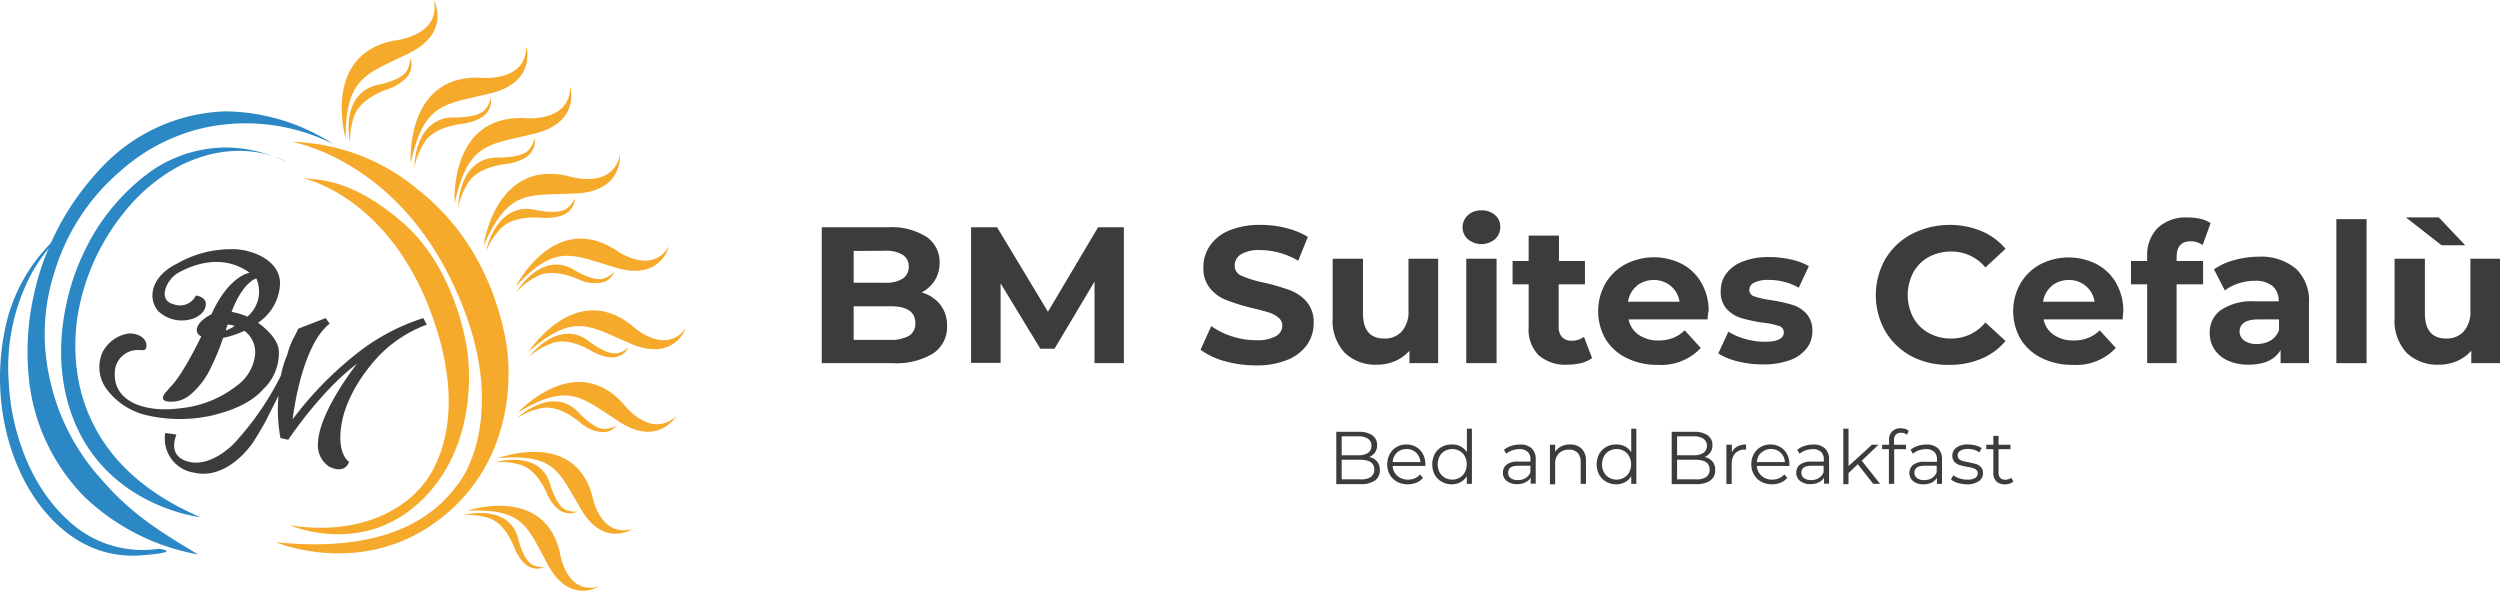 <svg xmlns="http://www.w3.org/2000/svg" viewBox="0 0 282.93 66.9"><defs><style>.cls-1{fill:#2b88c4;}.cls-2{fill:#f6aa2b;}.cls-3{fill:#3c3c3c;}</style></defs><g id="Livello_2" data-name="Livello 2"><g id="Livello_1-2" data-name="Livello 1"><path class="cls-1" d="M32.52,18.38s-5.08-3.19-12.22.4A20.3,20.3,0,0,0,14,24.1a25,25,0,0,0-5.27,12c-.94,7.09,1,16.87,13.94,22.43,0,0-10.12-1.11-14.15-10.58s.8-19,.8-19a23.75,23.75,0,0,1,7.82-9.61,15,15,0,0,1,8.58-2.65A15.87,15.87,0,0,1,32.52,18.38Z"/><path class="cls-1" d="M37.75,16.32a22.15,22.15,0,0,0-14.45-1.9,21.22,21.22,0,0,0-9.67,4.94A24.14,24.14,0,0,0,6.19,30.73a22.77,22.77,0,0,0-.68,11.58,24.74,24.74,0,0,0,5.91,11.88c3.06,3.51,5.56,5.32,11,8.56A25,25,0,0,1,9.53,56.2,22.27,22.27,0,0,1,3.28,42.93a29.68,29.68,0,0,1,.56-9.61,30.13,30.13,0,0,1,7.32-14A20.11,20.11,0,0,1,25.58,12.6,23,23,0,0,1,37.75,16.32Z"/><path class="cls-1" d="M7.52,25.94A19.29,19.29,0,0,0,.46,37.81c-1.5,8.07.88,15.24,4.11,19.44S11.8,63.17,16,62.85s2.52-.65,2.52-.65L18,62.1A12.29,12.29,0,0,1,7.59,58.78C2.66,54.2,1.17,47.27,1,43.36A22.67,22.67,0,0,1,3.63,30.84,21.08,21.08,0,0,1,7.52,25.94Z"/><path class="cls-2" d="M34.27,20.16S44.12,22.13,49,36s-1.8,19.6-1.8,19.6S42.75,61,32.82,59.45c0,0,8.43,3.72,15.15-3.08S52.85,39.5,52.85,39.5s-1.12-8.85-7.11-14.16S35.73,20.37,34.27,20.16Z"/><path class="cls-2" d="M33,16.05s10.83,1.76,17.55,14.64,3.29,21.23,1.58,23.67-6.33,8.51-20.93,7c0,0,9.55,4.06,18.24-2.36S58,42.5,57.21,38.35s-3.08-11.56-9.93-16.91A23.11,23.11,0,0,0,33,16.05Z"/><path class="cls-2" d="M39.11,15.67S36.37,6.25,44.54,4.6c0,0,5.4-.45,4.56-4.6,0,0,2,3.62-2.76,6S39.13,8.56,39.11,15.67Z"/><path class="cls-2" d="M39.62,16.12s-1.23-5.39,3-6.49c0,0,2.94-.51,3.48-1.73a2.65,2.65,0,0,0,.32-1.37,2.08,2.08,0,0,1,0,1.58c-.33,1-1.9,1.74-2.18,1.86S40.65,11,40,13.38A8,8,0,0,0,39.62,16.12Z"/><path class="cls-2" d="M46.48,18.44s-.68-9.78,7.66-9.66c0,0,5.37.71,5.43-3.53,0,0,1.22,4-4,5.3S48,11.5,46.48,18.44Z"/><path class="cls-2" d="M46.89,19s-.06-5.53,4.29-5.71c0,0,3,.12,3.77-.95a2.75,2.75,0,0,0,.59-1.28,2.08,2.08,0,0,1-.33,1.55c-.54.93-2.23,1.29-2.53,1.35s-3.7.25-4.81,2.44A7.71,7.71,0,0,0,46.89,19Z"/><path class="cls-2" d="M51.45,23s-.68-9.78,7.66-9.65c0,0,5.36.7,5.43-3.53,0,0,1.22,4-4,5.29S53,16.05,51.45,23Z"/><path class="cls-2" d="M51.85,23.54S51.8,18,56.14,17.83c0,0,3,.12,3.77-.95a2.58,2.58,0,0,0,.59-1.27,2,2,0,0,1-.33,1.54c-.53.93-2.22,1.3-2.52,1.36s-3.71.24-4.82,2.43A8,8,0,0,0,51.85,23.54Z"/><path class="cls-2" d="M54.72,27.81s1.29-9.72,9.44-7.92c0,0,5.11,1.76,6-2.37,0,0,.4,4.13-5,4.38S57.6,21.32,54.72,27.81Z"/><path class="cls-2" d="M55,28.44S56.06,23,60.35,23.7c0,0,2.9.72,3.88-.17a2.61,2.61,0,0,0,.84-1.13,2,2,0,0,1-.63,1.45c-.71.81-2.44.82-2.75.82s-3.68-.5-5.21,1.42A8,8,0,0,0,55,28.44Z"/><path class="cls-2" d="M58.37,32.42S62.6,24,69.47,28.15c0,0,4.12,3.21,6.25-.27,0,0-.93,3.89-5.9,2.45S63,27.4,58.37,32.42Z"/><path class="cls-2" d="M58.43,33.08s2.67-4.62,6.37-2.64c0,0,2.42,1.56,3.6,1.06a2.57,2.57,0,0,0,1.12-.77,2,2,0,0,1-1,1.12,4.05,4.05,0,0,1-2.77-.11c-.28-.1-3.2-1.61-5.2-.34A7.59,7.59,0,0,0,58.43,33.08Z"/><path class="cls-2" d="M59.87,39.74s5.17-7.94,11.52-3c0,0,3.72,3.66,6.23.43,0,0-1.36,3.77-6.13,1.77S65.08,35.28,59.87,39.74Z"/><path class="cls-2" d="M59.86,40.4s3.17-4.29,6.63-1.91c0,0,2.22,1.83,3.45,1.46a2.65,2.65,0,0,0,1.2-.63,2,2,0,0,1-1.15,1c-1,.41-2.47-.29-2.74-.42s-3-2-5.12-.92A7.49,7.49,0,0,0,59.86,40.4Z"/><path class="cls-2" d="M58.62,46.68s6.39-7,11.85-1.06c0,0,3.08,4.22,6.08,1.45,0,0-2,3.49-6.34.74S64.49,43.14,58.62,46.68Z"/><path class="cls-2" d="M58.5,47.34s3.83-3.72,6.85-.8c0,0,1.9,2.17,3.17,2a2.57,2.57,0,0,0,1.29-.43,2,2,0,0,1-1.3.79A4,4,0,0,1,65.88,48c-.25-.17-2.64-2.42-4.91-1.74A7.56,7.56,0,0,0,58.5,47.34Z"/><path class="cls-2" d="M56.4,51.84S64.89,48.61,67,56c0,0,.81,4.94,4.58,3.86,0,0-3.18,2.15-5.75-2.1S63,51.33,56.4,51.84Z"/><path class="cls-2" d="M56,52.34s4.88-1.53,6.21,2.27c0,0,.69,2.68,1.85,3.09a2.5,2.5,0,0,0,1.29.18,1.88,1.88,0,0,1-1.45.12c-1-.22-1.75-1.62-1.88-1.87s-1.22-3.22-3.46-3.61A7.18,7.18,0,0,0,56,52.34Z"/><path class="cls-2" d="M52.88,57.79s8.6-2.9,10.45,4.6c0,0,.62,5,4.43,4,0,0-3.27,2-5.67-2.32S59.45,57.53,52.88,57.79Z"/><path class="cls-2" d="M52.48,58.28s4.94-1.34,6.12,2.51c0,0,.59,2.7,1.73,3.15a2.45,2.45,0,0,0,1.28.24,1.89,1.89,0,0,1-1.46.06c-1-.26-1.68-1.69-1.81-1.94S57.25,59,55,58.55A7.33,7.33,0,0,0,52.48,58.28Z"/><path class="cls-3" d="M31.69,32.2c.11-2.87-3.47-4.08-5.55-4a12.21,12.21,0,0,0-6.09,1.63c-2.86,1.38-3.43,3.84-2.16,5.36A3.89,3.89,0,0,0,22,36s1.38-.53,1.29-1.71c0,0,0-.66-1.12-.85a2,2,0,0,1-2.49,1c-1.92-.43-.84-2.83.5-3.57s4.81-2.34,8.07,0c0,0-2.3.26-4.33,4.71,0,0-1.44.65-1.64,1.62a.76.76,0,0,0,.5.86s-2,4.21-3.42,5.65l-.72.83s-.63.79.36.9a3.39,3.39,0,0,0,2.46-.7,9.19,9.19,0,0,0,2.18-2.68,27.81,27.81,0,0,0,1.61-3.82,11,11,0,0,0,2.41-.8A3,3,0,0,1,28.88,40a5,5,0,0,1-2.16,3.71,12.28,12.28,0,0,1-6.38,2.5C16.7,46.7,12.7,45.63,13,42a2.59,2.59,0,0,1,2.4-2.38,2.34,2.34,0,0,1,.47,0c.21,0,.76.16.7-.62s-1-1.31-2-1.26a4,4,0,0,0-3,2.19,4.18,4.18,0,0,0,.48,4.08,7.84,7.84,0,0,0,4.62,3A16.75,16.75,0,0,0,24.09,47c2.58-.65,4.46-1.54,5.75-3a5.61,5.61,0,0,0,1.72-4.19c0-1.55-1.95-3-2.36-3.28A5.59,5.59,0,0,0,31.69,32.2Zm-6.15,5.2.21-.66a2.16,2.16,0,0,1,.81.15A4.33,4.33,0,0,1,25.54,37.4ZM28,35.83a8.9,8.9,0,0,0-1.79-.54c1.29-3.41,2.8-3.78,2.8-3.78A3.71,3.71,0,0,1,28,35.83Z"/><path class="cls-3" d="M18.7,49A3.9,3.9,0,0,0,22,53.5c3.9.87,6.71-3.54,6.71-3.54s1.26-2,1.6-2.79l1.21-2.39a17.82,17.82,0,0,0,.22,4.8l.88.19s3.69-5.56,7.78-8.6c0,0-4.26,5.35-4.41,8.93a2.88,2.88,0,0,0,1.23,2.69s1.69,1,2.29-.52c0,0-1.41-.81-.87-4.19s2.93-6.38,4-7.55a14.52,14.52,0,0,1,5.66-3.79L47.9,36a23.83,23.83,0,0,0-7.14,3.71,39.93,39.93,0,0,0-7.64,7.74s.92-8.28,4.19-10.82L36.85,36l-3.1,1.2-.39.82a8.17,8.17,0,0,0-.84,2.1,11.85,11.85,0,0,0-.74,2.41,33,33,0,0,1-5.36,7.73c-2.89,2.77-5,2-5,2s-2.52-.33-1.45-3.08Z"/><path class="cls-3" d="M106.43,34.5a3.82,3.82,0,0,1,.75,2.4A3.56,3.56,0,0,1,105.6,40,8,8,0,0,1,101,41.1h-8V25.72h7.51a7.41,7.41,0,0,1,4.32,1.07,3.44,3.44,0,0,1,1.51,2.93,3.77,3.77,0,0,1-.54,2,3.81,3.81,0,0,1-1.51,1.38A4,4,0,0,1,106.43,34.5Zm-9.82-6.1V32h3.54a3.53,3.53,0,0,0,2-.46,1.53,1.53,0,0,0,.69-1.36,1.5,1.5,0,0,0-.69-1.35,3.62,3.62,0,0,0-2-.45ZM102.88,38a1.58,1.58,0,0,0,.71-1.43c0-1.28-.94-1.91-2.83-1.91H96.61v3.8h4.15A4,4,0,0,0,102.88,38Z"/><path class="cls-3" d="M123.87,41.1l0-9.23-4.53,7.6h-1.6l-4.5-7.4v9h-3.34V25.72h2.94l5.76,9.56,5.67-9.56h2.92l0,15.38Z"/><path class="cls-3" d="M138.6,40.87a8.16,8.16,0,0,1-2.73-1.29l1.21-2.68a8.33,8.33,0,0,0,2.35,1.17,8.83,8.83,0,0,0,2.72.43,4.34,4.34,0,0,0,2.24-.45,1.37,1.37,0,0,0,.73-1.19,1.15,1.15,0,0,0-.43-.91,3.19,3.19,0,0,0-1.1-.59c-.45-.14-1.05-.3-1.81-.48A24.67,24.67,0,0,1,138.9,34,4.5,4.5,0,0,1,137,32.7a3.58,3.58,0,0,1-.81-2.46,4.28,4.28,0,0,1,.73-2.42,4.87,4.87,0,0,1,2.18-1.73,9,9,0,0,1,3.57-.64,11.48,11.48,0,0,1,2.88.36,8.3,8.3,0,0,1,2.46,1l-1.09,2.7a8.59,8.59,0,0,0-4.27-1.21,4,4,0,0,0-2.2.48,1.49,1.49,0,0,0-.72,1.28,1.24,1.24,0,0,0,.82,1.17,12.76,12.76,0,0,0,2.52.76,25.27,25.27,0,0,1,2.88.84,4.62,4.62,0,0,1,1.92,1.31,3.54,3.54,0,0,1,.8,2.44,4.22,4.22,0,0,1-.73,2.41,5,5,0,0,1-2.21,1.72,8.92,8.92,0,0,1-3.58.64A12.59,12.59,0,0,1,138.6,40.87Z"/><path class="cls-3" d="M162.76,29.28V41.1h-3.25V39.69a4.64,4.64,0,0,1-1.63,1.18,5.12,5.12,0,0,1-2,.4,5,5,0,0,1-3.69-1.34,5.33,5.33,0,0,1-1.37-4V29.28h3.43v6.17c0,1.9.8,2.86,2.4,2.86a2.55,2.55,0,0,0,2-.81,3.35,3.35,0,0,0,.75-2.38V29.28Z"/><path class="cls-3" d="M166.12,27.08a1.84,1.84,0,0,1,0-2.72,2.15,2.15,0,0,1,1.54-.55,2.2,2.2,0,0,1,1.53.52,1.71,1.71,0,0,1,.6,1.32,1.86,1.86,0,0,1-.6,1.42,2.4,2.4,0,0,1-3.07,0Zm-.18,2.2h3.43V41.1h-3.43Z"/><path class="cls-3" d="M180.18,40.53a3.83,3.83,0,0,1-1.24.56,6.52,6.52,0,0,1-1.55.18,4.61,4.61,0,0,1-3.26-1.07A4.14,4.14,0,0,1,173,37V32.18h-1.82V29.54H173V26.66h3.43v2.88h2.94v2.64H176.4V37a1.63,1.63,0,0,0,.38,1.15,1.44,1.44,0,0,0,1.09.41,2.26,2.26,0,0,0,1.39-.44Z"/><path class="cls-3" d="M193.25,36.15h-8.94a2.78,2.78,0,0,0,1.14,1.74,3.82,3.82,0,0,0,2.24.64,4.41,4.41,0,0,0,1.64-.28,3.92,3.92,0,0,0,1.33-.87l1.82,2a6.11,6.11,0,0,1-4.88,1.91,7.68,7.68,0,0,1-3.53-.78,5.74,5.74,0,0,1-2.38-2.16,6.37,6.37,0,0,1,0-6.27A5.8,5.8,0,0,1,184,29.88a7,7,0,0,1,6.36,0,5.46,5.46,0,0,1,2.2,2.14,6.34,6.34,0,0,1,.81,3.24C193.32,35.28,193.29,35.58,193.25,36.15Zm-8-3.8a2.81,2.81,0,0,0-1,1.8h5.83a2.86,2.86,0,0,0-1-1.79,2.92,2.92,0,0,0-1.93-.67A3,3,0,0,0,185.23,32.35Z"/><path class="cls-3" d="M196.7,40.91a7.53,7.53,0,0,1-2.24-.91l1.14-2.46a7.32,7.32,0,0,0,1.91.82,8.13,8.13,0,0,0,2.2.32c1.45,0,2.17-.36,2.17-1.08a.76.76,0,0,0-.59-.72,8.46,8.46,0,0,0-1.82-.37,18.12,18.12,0,0,1-2.4-.51,3.71,3.71,0,0,1-1.63-1,2.84,2.84,0,0,1-.7-2.07,3.22,3.22,0,0,1,.65-2,4.12,4.12,0,0,1,1.89-1.35,7.92,7.92,0,0,1,2.93-.49,11.14,11.14,0,0,1,2.5.28,7,7,0,0,1,2,.75l-1.14,2.44a6.9,6.9,0,0,0-3.41-.88,3.48,3.48,0,0,0-1.64.31.91.91,0,0,0-.55.79.77.77,0,0,0,.59.77,10.19,10.19,0,0,0,1.89.42,18.24,18.24,0,0,1,2.37.52,3.57,3.57,0,0,1,1.61,1,2.88,2.88,0,0,1,.68,2,3.11,3.11,0,0,1-.66,1.95,4.19,4.19,0,0,1-1.92,1.33,8.51,8.51,0,0,1-3,.47A11.6,11.6,0,0,1,196.7,40.91Z"/><path class="cls-3" d="M216.37,40.34a7.64,7.64,0,0,1-3-2.84,8.3,8.3,0,0,1,0-8.19,7.61,7.61,0,0,1,3-2.83,9.46,9.46,0,0,1,7.89-.32,7.18,7.18,0,0,1,2.71,2l-2.28,2.11a4.92,4.92,0,0,0-3.87-1.8,5.23,5.23,0,0,0-2.55.62,4.44,4.44,0,0,0-1.74,1.75,5.48,5.48,0,0,0,0,5.1,4.41,4.41,0,0,0,1.74,1.74,5.13,5.13,0,0,0,2.55.63,4.91,4.91,0,0,0,3.87-1.82l2.28,2.1a7.08,7.08,0,0,1-2.72,2,9,9,0,0,1-3.63.7A8.87,8.87,0,0,1,216.37,40.34Z"/><path class="cls-3" d="M240.22,36.15h-8.94a2.78,2.78,0,0,0,1.14,1.74,3.82,3.82,0,0,0,2.24.64,4.41,4.41,0,0,0,1.64-.28,3.92,3.92,0,0,0,1.33-.87l1.82,2a6.11,6.11,0,0,1-4.88,1.91,7.68,7.68,0,0,1-3.53-.78,5.74,5.74,0,0,1-2.38-2.16,6.37,6.37,0,0,1,0-6.27,5.8,5.8,0,0,1,2.27-2.18,7,7,0,0,1,6.36,0,5.46,5.46,0,0,1,2.2,2.14,6.34,6.34,0,0,1,.81,3.24C240.29,35.28,240.26,35.58,240.22,36.15Zm-8-3.8a2.81,2.81,0,0,0-1,1.8h5.83a2.86,2.86,0,0,0-1-1.79,2.92,2.92,0,0,0-1.93-.67A3,3,0,0,0,232.2,32.35Z"/><path class="cls-3" d="M246.33,29.54h3v2.64h-3V41.1H243V32.18h-1.83V29.54H243V29a4.33,4.33,0,0,1,1.19-3.2,4.61,4.61,0,0,1,3.38-1.19,6.28,6.28,0,0,1,1.46.16,3.47,3.47,0,0,1,1.15.48l-.9,2.48a2.35,2.35,0,0,0-1.38-.42c-1,0-1.56.57-1.56,1.72Z"/><path class="cls-3" d="M259.84,30.41a5,5,0,0,1,1.47,3.94V41.1H258.1V39.62q-1,1.65-3.6,1.65a5.52,5.52,0,0,1-2.36-.46,3.52,3.52,0,0,1-1.53-1.27,3.34,3.34,0,0,1-.53-1.85,3.09,3.09,0,0,1,1.24-2.59,6.34,6.34,0,0,1,3.84-1h2.72a2.16,2.16,0,0,0-.68-1.72,3,3,0,0,0-2-.6,5.92,5.92,0,0,0-1.86.29,5.15,5.15,0,0,0-1.55.8l-1.23-2.39a7.39,7.39,0,0,1,2.32-1.05,10.36,10.36,0,0,1,2.78-.38A6.16,6.16,0,0,1,259.84,30.41Zm-2.92,8.15a2.22,2.22,0,0,0,1-1.2V36.15h-2.35c-1.4,0-2.11.47-2.11,1.39a1.21,1.21,0,0,0,.52,1,2.3,2.3,0,0,0,1.42.39A3,3,0,0,0,256.92,38.56Z"/><path class="cls-3" d="M264.41,24.8h3.42V41.1h-3.42Z"/><path class="cls-3" d="M282.93,29.28V41.1h-3.25V39.69a4.64,4.64,0,0,1-1.63,1.18,5.12,5.12,0,0,1-2,.4,5,5,0,0,1-3.69-1.34A5.33,5.33,0,0,1,271,36V29.28h3.43v6.17c0,1.9.8,2.86,2.4,2.86a2.55,2.55,0,0,0,2-.81,3.35,3.35,0,0,0,.75-2.38V29.28ZM272.27,24.6H276l3,3.16h-2.68Z"/><path class="cls-3" d="M155.84,52.22a1.47,1.47,0,0,1,.32,1,1.39,1.39,0,0,1-.56,1.17,2.85,2.85,0,0,1-1.66.4h-2.71V48.87h2.55a2.57,2.57,0,0,1,1.52.39,1.3,1.3,0,0,1,.55,1.12,1.38,1.38,0,0,1-.24.83,1.41,1.41,0,0,1-.66.51A1.6,1.6,0,0,1,155.84,52.22Zm-4-2.84v2.14h1.88a1.94,1.94,0,0,0,1.11-.27.93.93,0,0,0,.38-.8.91.91,0,0,0-.38-.79,1.86,1.86,0,0,0-1.11-.28Zm3.28,4.6a.94.94,0,0,0,.41-.84c0-.74-.54-1.11-1.61-1.11h-2.08v2.22h2.08A2.18,2.18,0,0,0,155.13,54Z"/><path class="cls-3" d="M161.31,52.73h-3.7a1.57,1.57,0,0,0,.53,1.12,1.77,1.77,0,0,0,1.21.43,1.91,1.91,0,0,0,.76-.15,1.61,1.61,0,0,0,.6-.44l.33.39a1.79,1.79,0,0,1-.73.54,2.59,2.59,0,0,1-1,.19,2.55,2.55,0,0,1-1.21-.29,2.2,2.2,0,0,1-.82-.81,2.5,2.5,0,0,1,0-2.32,2,2,0,0,1,.78-.8,2.12,2.12,0,0,1,1.1-.29,2.19,2.19,0,0,1,1.11.29,2,2,0,0,1,.76.79,2.36,2.36,0,0,1,.28,1.17Zm-3.21-1.51a1.6,1.6,0,0,0-.49,1.07h3.14a1.65,1.65,0,0,0-.49-1.07,1.63,1.63,0,0,0-2.16,0Z"/><path class="cls-3" d="M166.58,48.51v6.25H166v-.87a1.85,1.85,0,0,1-.71.68,2.08,2.08,0,0,1-1,.24,2.29,2.29,0,0,1-1.13-.29,2.09,2.09,0,0,1-.79-.8,2.58,2.58,0,0,1,0-2.34,2.09,2.09,0,0,1,.79-.8,2.28,2.28,0,0,1,1.13-.28,2.07,2.07,0,0,1,1,.22,1.89,1.89,0,0,1,.72.66V48.51Zm-1.39,5.55a1.51,1.51,0,0,0,.59-.61,2,2,0,0,0,0-1.8,1.45,1.45,0,0,0-.59-.61,1.71,1.71,0,0,0-1.68,0,1.45,1.45,0,0,0-.59.61,2,2,0,0,0,0,1.8,1.51,1.51,0,0,0,.59.61,1.71,1.71,0,0,0,1.68,0Z"/><path class="cls-3" d="M173.34,50.73A1.68,1.68,0,0,1,173.8,52v2.74h-.57v-.69a1.38,1.38,0,0,1-.6.54,2.06,2.06,0,0,1-.93.2,1.83,1.83,0,0,1-1.18-.36,1.13,1.13,0,0,1-.43-.93,1.11,1.11,0,0,1,.41-.91,2,2,0,0,1,1.3-.35h1.4V52a1.11,1.11,0,0,0-.32-.87,1.3,1.3,0,0,0-.93-.3,2.46,2.46,0,0,0-.81.14,2.09,2.09,0,0,0-.67.38l-.27-.44a2.44,2.44,0,0,1,.81-.44,3,3,0,0,1,1-.16A1.87,1.87,0,0,1,173.34,50.73Zm-.68,3.37a1.25,1.25,0,0,0,.54-.67v-.72h-1.39c-.75,0-1.13.26-1.13.79a.71.71,0,0,0,.29.61,1.34,1.34,0,0,0,.83.22A1.52,1.52,0,0,0,172.66,54.1Z"/><path class="cls-3" d="M179,50.78a1.91,1.91,0,0,1,.49,1.41v2.57h-.6V52.25a1.46,1.46,0,0,0-.34-1,1.31,1.31,0,0,0-1-.36,1.53,1.53,0,0,0-1.13.42,1.62,1.62,0,0,0-.42,1.18v2.32h-.59V50.33H176v.82a1.66,1.66,0,0,1,.68-.63,2.14,2.14,0,0,1,1-.22A1.82,1.82,0,0,1,179,50.78Z"/><path class="cls-3" d="M185.19,48.51v6.25h-.58v-.87a1.78,1.78,0,0,1-.71.68,2.05,2.05,0,0,1-1,.24,2.22,2.22,0,0,1-1.12-.29,2.12,2.12,0,0,1-.8-.8,2.58,2.58,0,0,1,0-2.34,2.12,2.12,0,0,1,.8-.8,2.22,2.22,0,0,1,1.12-.28,2.11,2.11,0,0,1,1,.22,1.87,1.87,0,0,1,.71.66V48.51Zm-1.4,5.55a1.51,1.51,0,0,0,.59-.61,2,2,0,0,0,0-1.8,1.45,1.45,0,0,0-.59-.61,1.71,1.71,0,0,0-1.68,0,1.45,1.45,0,0,0-.59.61,2,2,0,0,0,0,1.8,1.51,1.51,0,0,0,.59.61,1.71,1.71,0,0,0,1.68,0Z"/><path class="cls-3" d="M193.8,52.22a1.47,1.47,0,0,1,.31,1,1.36,1.36,0,0,1-.56,1.17,2.79,2.79,0,0,1-1.65.4h-2.71V48.87h2.54a2.58,2.58,0,0,1,1.53.39,1.32,1.32,0,0,1,.54,1.12,1.38,1.38,0,0,1-.24.83,1.41,1.41,0,0,1-.66.51A1.59,1.59,0,0,1,193.8,52.22Zm-4-2.84v2.14h1.88a1.92,1.92,0,0,0,1.1-.27.91.91,0,0,0,.39-.8.9.9,0,0,0-.39-.79,1.85,1.85,0,0,0-1.1-.28Zm3.28,4.6a.93.93,0,0,0,.4-.84c0-.74-.53-1.11-1.6-1.11h-2.08v2.22h2.08A2.18,2.18,0,0,0,193.09,54Z"/><path class="cls-3" d="M196.61,50.53a2.15,2.15,0,0,1,1-.23v.58h-.14a1.45,1.45,0,0,0-1.1.43,1.74,1.74,0,0,0-.39,1.21v2.25h-.6V50.33H196v.87A1.42,1.42,0,0,1,196.61,50.53Z"/><path class="cls-3" d="M202.53,52.73h-3.7a1.57,1.57,0,0,0,.53,1.12,1.77,1.77,0,0,0,1.21.43,1.87,1.87,0,0,0,.76-.15,1.61,1.61,0,0,0,.6-.44l.34.39a1.89,1.89,0,0,1-.74.54,2.58,2.58,0,0,1-1,.19,2.49,2.49,0,0,1-1.21-.29,2.13,2.13,0,0,1-.82-.81,2.25,2.25,0,0,1-.3-1.16,2.34,2.34,0,0,1,.28-1.16,2,2,0,0,1,.78-.8,2.19,2.19,0,0,1,1.11-.29,2.15,2.15,0,0,1,1.1.29,2.09,2.09,0,0,1,.77.79,2.46,2.46,0,0,1,.27,1.17Zm-3.21-1.51a1.6,1.6,0,0,0-.49,1.07H202a1.6,1.6,0,0,0-.49-1.07,1.63,1.63,0,0,0-2.16,0Z"/><path class="cls-3" d="M206.52,50.73A1.68,1.68,0,0,1,207,52v2.74h-.57v-.69a1.38,1.38,0,0,1-.6.54,2.06,2.06,0,0,1-.93.2,1.83,1.83,0,0,1-1.18-.36,1.13,1.13,0,0,1-.43-.93,1.11,1.11,0,0,1,.41-.91,2,2,0,0,1,1.3-.35h1.4V52a1.11,1.11,0,0,0-.32-.87,1.3,1.3,0,0,0-.93-.3,2.46,2.46,0,0,0-.81.14,2.09,2.09,0,0,0-.67.38l-.27-.44a2.44,2.44,0,0,1,.81-.44,3,3,0,0,1,1-.16A1.87,1.87,0,0,1,206.52,50.73Zm-.68,3.37a1.25,1.25,0,0,0,.54-.67v-.72H205c-.75,0-1.13.26-1.13.79a.71.71,0,0,0,.29.61,1.34,1.34,0,0,0,.83.22A1.52,1.52,0,0,0,205.84,54.1Z"/><path class="cls-3" d="M210.25,52.54l-1.05,1v1.26h-.59V48.51h.59v4.24l2.65-2.42h.74l-1.89,1.81,2.07,2.62H212Z"/><path class="cls-3" d="M214.55,49.19a.89.89,0,0,0-.2.62v.52h1.36v.51h-1.34v3.92h-.6V50.84H213v-.51h.79v-.54a1.23,1.23,0,0,1,1.34-1.32,2,2,0,0,1,.49.07,1.12,1.12,0,0,1,.39.21l-.2.45a1,1,0,0,0-.66-.22A.75.75,0,0,0,214.55,49.19Z"/><path class="cls-3" d="M219.32,50.73a1.68,1.68,0,0,1,.46,1.29v2.74h-.57v-.69a1.41,1.41,0,0,1-.59.54,2.13,2.13,0,0,1-.94.2,1.78,1.78,0,0,1-1.17-.36,1.21,1.21,0,0,1,0-1.84,2,2,0,0,1,1.3-.35h1.4V52a1.11,1.11,0,0,0-.32-.87,1.3,1.3,0,0,0-.93-.3,2.46,2.46,0,0,0-.81.14,1.94,1.94,0,0,0-.66.38l-.27-.44a2.29,2.29,0,0,1,.8-.44,3,3,0,0,1,1-.16A1.87,1.87,0,0,1,219.32,50.73Zm-.67,3.37a1.28,1.28,0,0,0,.53-.67v-.72h-1.39c-.75,0-1.13.26-1.13.79a.74.74,0,0,0,.29.61,1.34,1.34,0,0,0,.83.22A1.57,1.57,0,0,0,218.65,54.1Z"/><path class="cls-3" d="M221.56,54.65a2.13,2.13,0,0,1-.77-.39l.27-.47a2.41,2.41,0,0,0,.7.35,2.58,2.58,0,0,0,.88.14,1.61,1.61,0,0,0,.89-.19.58.58,0,0,0,.29-.53.46.46,0,0,0-.16-.38.85.85,0,0,0-.4-.21,4.42,4.42,0,0,0-.65-.14,8,8,0,0,1-.87-.21,1.35,1.35,0,0,1-.56-.36,1,1,0,0,1-.23-.7,1.11,1.11,0,0,1,.47-.91,2.07,2.07,0,0,1,1.28-.35,3.56,3.56,0,0,1,.86.11,2.48,2.48,0,0,1,.71.3l-.26.48a2.27,2.27,0,0,0-1.31-.38,1.45,1.45,0,0,0-.86.21.62.62,0,0,0-.29.53.56.56,0,0,0,.16.4,1,1,0,0,0,.41.22,6.16,6.16,0,0,0,.68.15c.35.07.63.14.85.2a1.3,1.3,0,0,1,.54.35.91.91,0,0,1,.23.67,1.06,1.06,0,0,1-.48.92,2.28,2.28,0,0,1-1.35.35A3.57,3.57,0,0,1,221.56,54.65Z"/><path class="cls-3" d="M227.86,54.49a1.08,1.08,0,0,1-.42.24,1.77,1.77,0,0,1-.52.08,1.34,1.34,0,0,1-1-.34,1.31,1.31,0,0,1-.33-.95V50.84h-.8v-.51h.8v-1h.59v1h1.35v.51h-1.35v2.64a.86.86,0,0,0,.2.61.77.77,0,0,0,.57.2,1.13,1.13,0,0,0,.36-.06.9.9,0,0,0,.3-.17Z"/></g></g></svg>